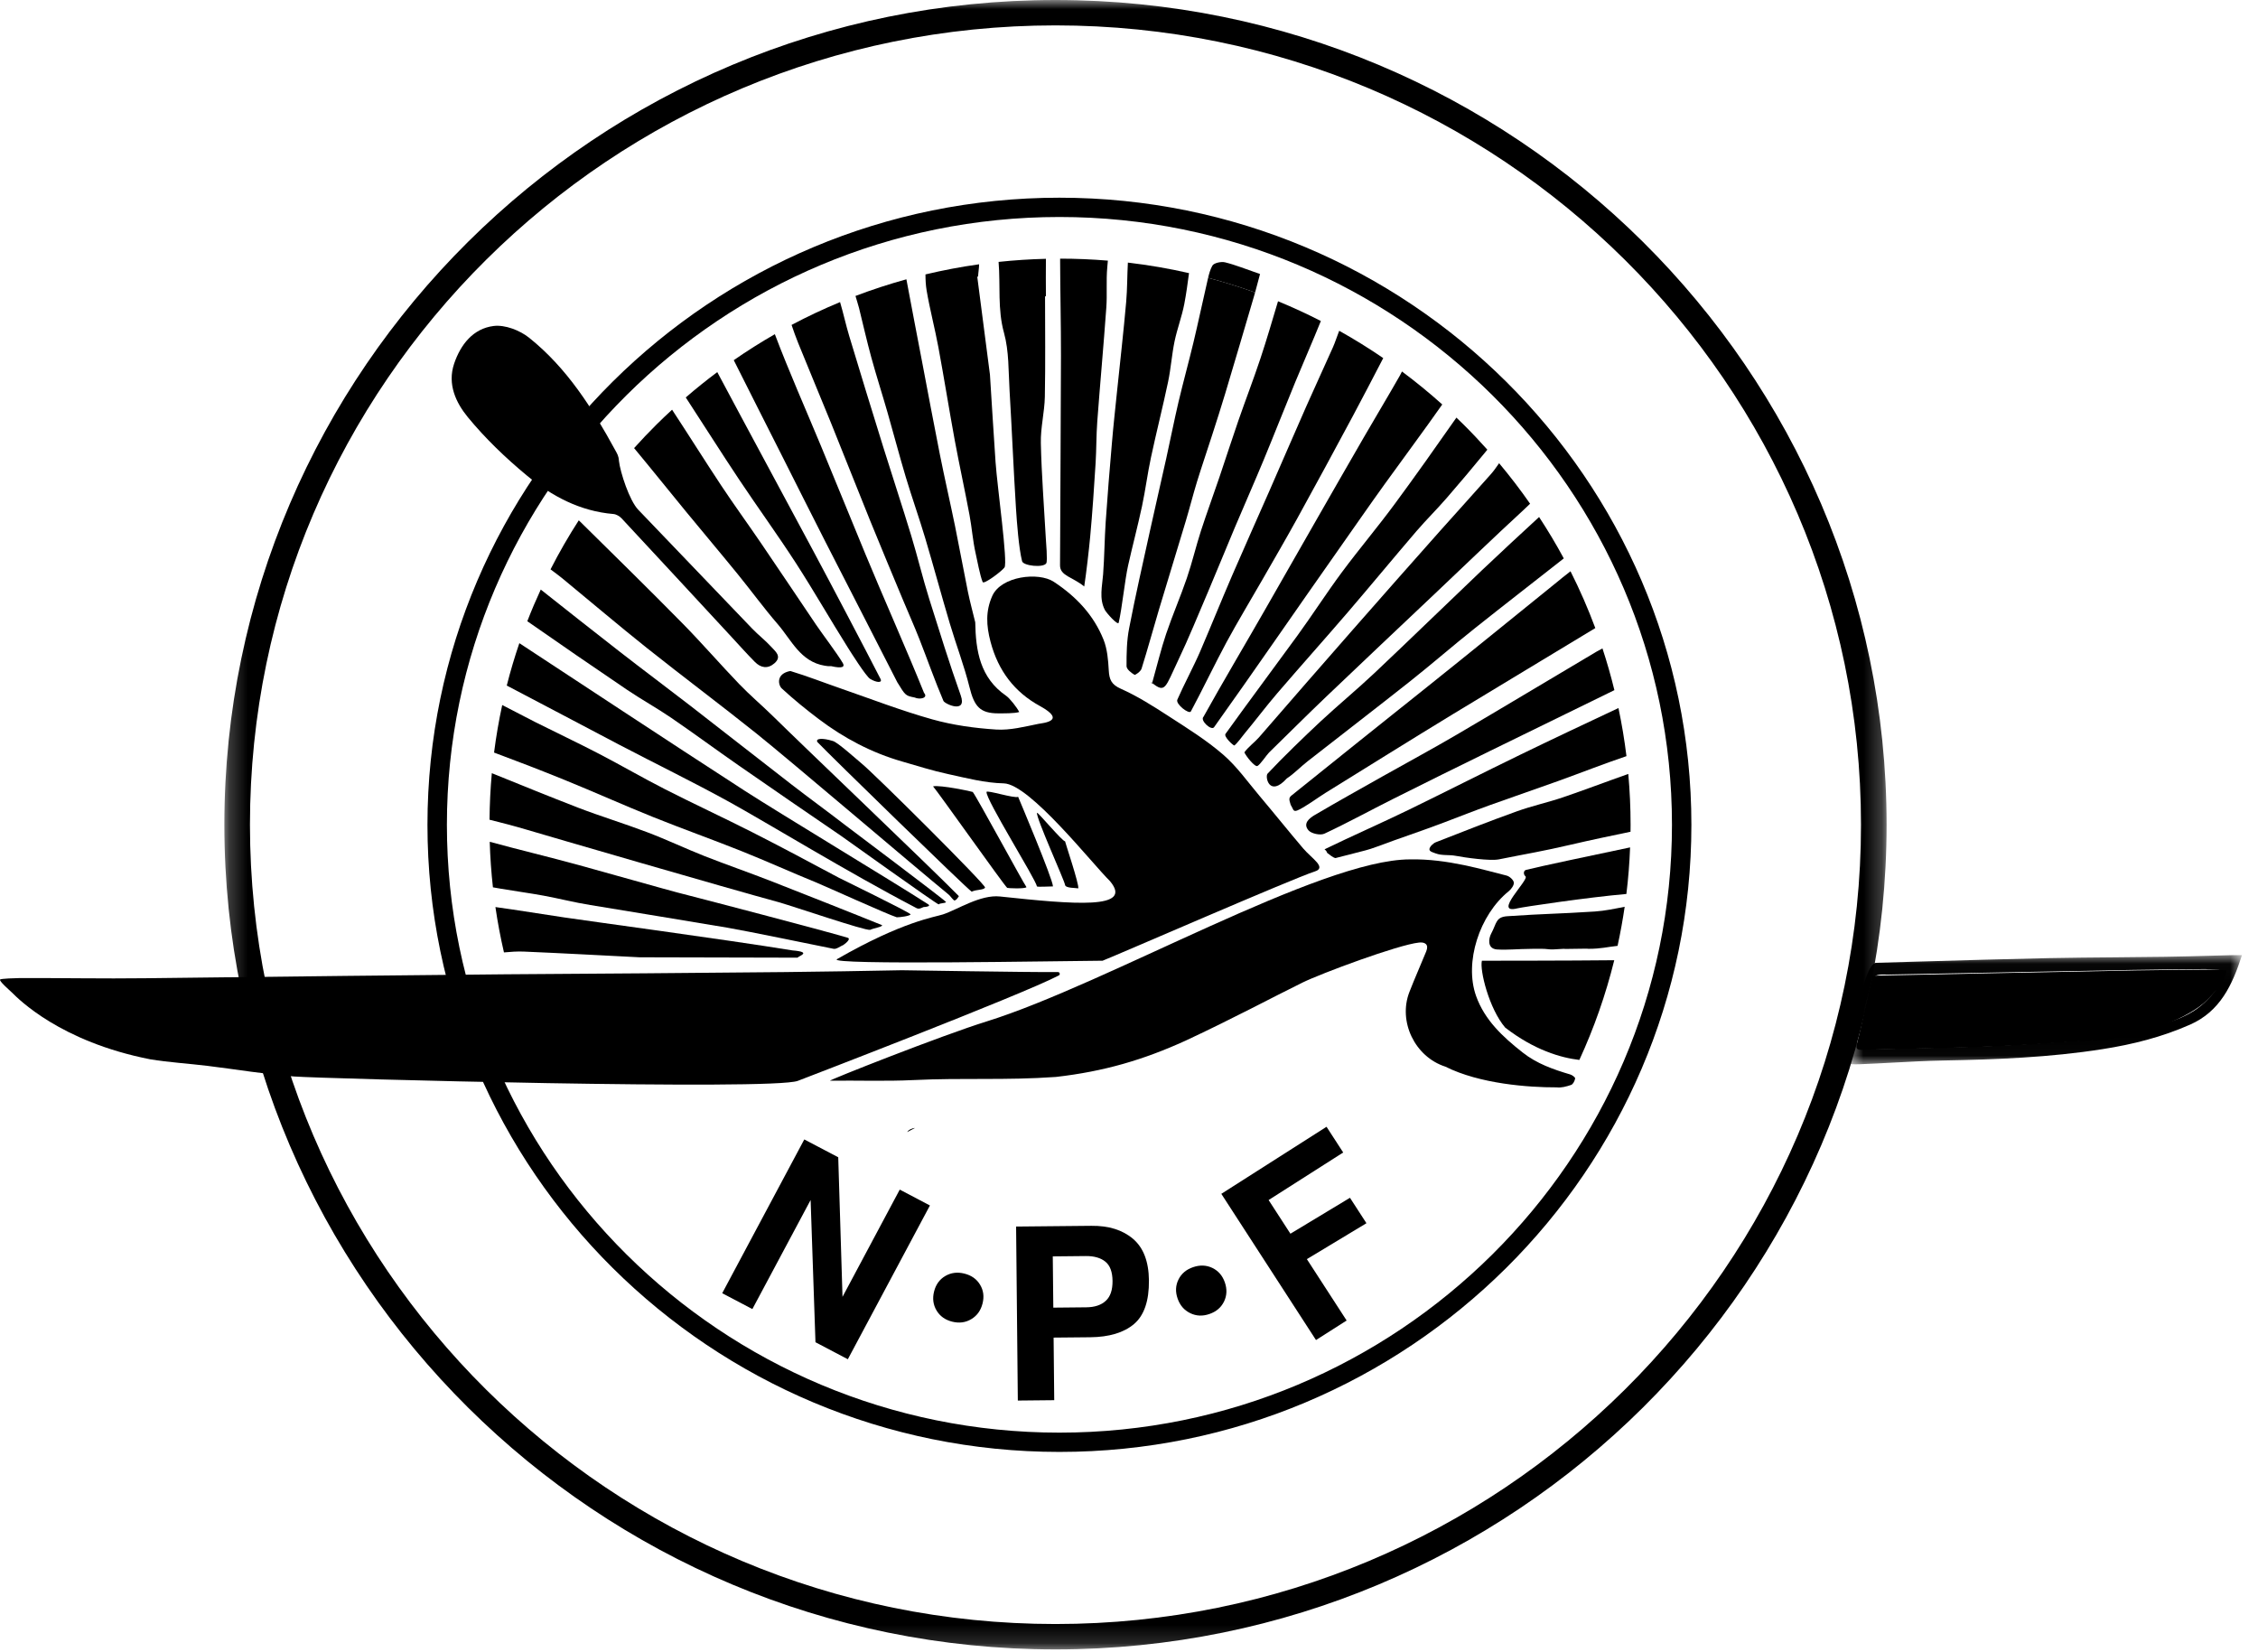 <svg width="123" height="90" viewBox="0 0 123 90" fill="none" xmlns="http://www.w3.org/2000/svg">
<path d="M45.593 52.247C49.175 50.186 50.918 49.958 51.364 49.81C52.159 49.547 53.407 48.719 54.471 48.833C58.513 49.264 61.777 49.557 60.461 47.993C59.498 47.05 56.086 42.702 54.678 42.671C53.657 42.65 52.638 42.381 51.632 42.162C50.792 41.981 49.971 41.719 49.144 41.481C47.481 41.004 45.977 40.209 44.604 39.172C43.907 38.645 43.226 38.093 42.586 37.501C42.393 37.322 42.254 36.7 43.051 36.55C43.978 36.83 44.879 37.185 45.794 37.501C47.453 38.076 49.095 38.711 50.785 39.185C51.907 39.5 53.094 39.664 54.264 39.739C55.021 39.788 55.803 39.584 56.56 39.431C56.773 39.386 58.164 39.288 56.642 38.455C55.271 37.704 54.377 36.545 53.959 34.964C53.721 34.065 53.685 33.284 54.053 32.459C54.537 31.379 56.576 31.145 57.403 31.691C58.633 32.502 59.571 33.501 60.111 34.838C60.319 35.356 60.366 35.954 60.398 36.522C60.427 37.009 60.534 37.285 61.05 37.515C61.957 37.919 62.81 38.46 63.647 39.003C64.666 39.662 65.71 40.312 66.623 41.1C67.379 41.753 67.969 42.594 68.618 43.364C69.416 44.309 70.189 45.277 70.991 46.219C71.457 46.766 72.297 47.257 71.613 47.473C70.468 47.835 60.915 51.997 60.063 52.331C57.833 52.344 45.008 52.584 45.593 52.247Z" fill="black"/>
<path d="M52.931 48.571C52.661 48.399 45.313 41.243 44.524 40.418C44.411 40.21 44.829 40.195 45.357 40.36C45.598 40.399 46.736 41.43 46.903 41.562C47.567 42.086 53.718 48.206 53.659 48.345C53.598 48.491 53.188 48.442 52.931 48.571Z" fill="black"/>
<path d="M57.358 48.284C57.137 48.287 56.493 48.322 56.486 48.284C56.408 47.871 53.697 43.555 53.739 43.14C53.752 43.017 55.263 43.508 55.46 43.403C55.513 43.53 57.354 47.885 57.358 48.284Z" fill="black"/>
<path d="M50.826 42.834C51.223 42.746 52.969 43.117 52.989 43.14C53.202 43.4 55.715 48.044 55.915 48.324C55.83 48.429 54.884 48.382 54.865 48.363C54.636 48.144 51.119 43.166 50.826 42.834Z" fill="black"/>
<mask id="mask0_2007_7447" style="mask-type:luminance" maskUnits="userSpaceOnUse" x="12" y="0" width="91" height="90">
<path fill-rule="evenodd" clip-rule="evenodd" d="M12.222 0H102.768V89.846H12.222V0Z" fill="white"/>
</mask>
<g mask="url(#mask0_2007_7447)">
<path fill-rule="evenodd" clip-rule="evenodd" d="M12.222 44.923C12.222 69.693 32.532 89.846 57.495 89.846C82.459 89.846 102.768 69.693 102.768 44.923C102.768 20.152 82.459 -3.05176e-05 57.495 -3.05176e-05C32.532 -3.05176e-05 12.222 20.152 12.222 44.923ZM13.616 44.923C13.616 20.915 33.301 1.383 57.495 1.383C81.69 1.383 101.374 20.915 101.374 44.923C101.374 68.93 81.69 88.463 57.495 88.463C33.301 88.463 13.616 68.93 13.616 44.923Z" fill="black"/>
</g>
<path d="M33.715 25.103C33.786 25.725 34.285 27.261 34.763 27.762C36.832 29.922 38.899 32.083 40.972 34.24C41.307 34.589 41.696 34.886 42.02 35.243C42.236 35.484 42.613 35.757 42.187 36.13C41.816 36.452 41.442 36.379 41.122 36.058C40.689 35.621 40.278 35.159 39.86 34.708C37.862 32.55 35.865 30.388 33.86 28.235C33.751 28.117 33.569 28.012 33.413 27.999C31.588 27.846 30.043 27.018 28.689 25.894C27.534 24.936 26.434 23.88 25.485 22.726C24.839 21.939 24.361 20.934 24.736 19.815C25.091 18.762 25.776 17.897 26.889 17.757C27.507 17.68 28.319 17.993 28.825 18.399C30.88 20.044 32.266 22.232 33.507 24.509C33.617 24.712 33.7 24.825 33.715 25.103Z" fill="black"/>
<path d="M49.42 61.664C49.482 61.543 49.696 61.449 49.846 61.44L49.42 61.664Z" fill="black"/>
<mask id="mask1_2007_7447" style="mask-type:luminance" maskUnits="userSpaceOnUse" x="100" y="52" width="23" height="6">
<path fill-rule="evenodd" clip-rule="evenodd" d="M100.641 52.027H122.125V57.975H100.641V52.027Z" fill="white"/>
</mask>
<g mask="url(#mask1_2007_7447)">
<path fill-rule="evenodd" clip-rule="evenodd" d="M104.361 52.383C103.605 52.405 102.876 52.426 102.198 52.446C101.42 52.446 100.641 57.939 100.641 57.939C100.815 57.969 100.937 57.983 101.334 57.969C101.931 57.946 102.528 57.914 103.125 57.882C104.03 57.833 104.936 57.784 105.842 57.767C108.75 57.716 111.641 57.601 114.528 57.149C116.196 56.888 117.776 56.487 119.302 55.812C120.935 55.09 121.602 53.661 122.126 52.028C122.035 52.028 121.956 52.028 121.886 52.028C121.766 52.027 121.671 52.027 121.576 52.028C121.2 52.038 120.824 52.048 120.448 52.059C119.609 52.082 118.771 52.106 117.933 52.117C117.021 52.131 116.11 52.139 115.199 52.146C113.996 52.156 112.793 52.166 111.591 52.19C109.436 52.235 106.763 52.313 104.361 52.383ZM120.644 52.817C120.728 52.824 120.811 52.832 120.894 52.837C121.095 53.558 120.688 53.987 120.305 54.39C120.283 54.414 120.261 54.437 120.239 54.46C119.388 55.363 118.236 55.677 117.094 55.988C117.009 56.011 116.925 56.034 116.841 56.057C116.359 56.19 115.87 56.295 115.381 56.4C115.172 56.445 114.963 56.49 114.755 56.537C114.725 56.544 114.695 56.552 114.665 56.56C114.607 56.576 114.55 56.592 114.492 56.596C113.918 56.635 113.344 56.676 112.77 56.717C111.407 56.814 110.044 56.911 108.679 56.97C107.217 57.034 105.754 57.066 104.291 57.098C103.553 57.114 102.815 57.13 102.077 57.15C101.448 57.167 100.997 56.98 101.129 56.478C101.263 55.962 101.418 55.413 101.573 54.865C101.713 54.371 101.853 53.879 101.975 53.415C102.065 53.07 102.396 53.078 102.694 53.085C102.749 53.086 102.804 53.087 102.855 53.086C103.965 53.065 105.075 53.044 106.185 53.022C109.503 52.959 112.822 52.895 116.14 52.833C117.463 52.81 118.788 52.797 120.112 52.788C120.29 52.786 120.468 52.802 120.644 52.817Z" fill="black"/>
</g>
<path d="M57.676 53.134C57.768 53.086 57.732 52.949 57.629 52.95C56.007 52.965 49.248 52.848 49.123 52.85C47.01 52.888 44.898 52.931 42.785 52.95C37.702 52.998 32.618 53.041 27.535 53.071C25.786 53.082 12.708 53.221 7.917 53.286C5.623 53.316 3.326 53.267 1.032 53.278C0.845 53.278 0.072 53.305 0.009 53.353C-0.083 53.422 0.536 53.952 0.653 54.068C1.001 54.411 3.277 56.739 8.184 57.702C9.218 57.871 10.27 57.933 11.311 58.06C12.884 58.252 14.451 58.519 16.027 58.638C17.566 58.755 42.096 59.407 43.462 58.875C43.462 58.875 55.631 54.206 57.676 53.134Z" fill="black"/>
<path d="M43.812 62.067L45.661 63.038L45.894 70.641L49.012 64.799L50.656 65.664L46.184 74.04L44.421 73.113L44.157 65.365L40.984 71.307L39.341 70.443L43.812 62.067Z" fill="black"/>
<path d="M53.521 71.006C53.425 71.386 53.222 71.668 52.91 71.855C52.598 72.042 52.251 72.089 51.869 71.993C51.488 71.898 51.202 71.695 51.017 71.384C50.832 71.075 50.786 70.728 50.882 70.349C50.978 69.97 51.181 69.689 51.492 69.506C51.803 69.323 52.15 69.279 52.531 69.374C52.914 69.469 53.199 69.669 53.385 69.977C53.572 70.284 53.618 70.627 53.521 71.006Z" fill="black"/>
<path fill-rule="evenodd" clip-rule="evenodd" d="M59.382 72.842C60.42 72.832 61.217 72.592 61.771 72.124C62.324 71.656 62.596 70.862 62.586 69.743C62.575 68.718 62.286 67.964 61.719 67.481C61.152 66.998 60.395 66.761 59.45 66.772L55.35 66.812L55.444 76.29L57.427 76.27L57.393 72.861L59.382 72.842ZM59.147 68.419C59.603 68.415 59.958 68.518 60.213 68.725C60.468 68.931 60.598 69.283 60.603 69.775C60.607 70.268 60.485 70.63 60.233 70.859C59.984 71.09 59.63 71.206 59.176 71.211L57.377 71.229L57.348 68.437L59.147 68.419Z" fill="black"/>
<path d="M66.72 69.851C66.848 70.221 66.835 70.568 66.678 70.894C66.519 71.22 66.255 71.447 65.882 71.575C65.51 71.704 65.162 71.689 64.834 71.529C64.506 71.37 64.278 71.107 64.149 70.737C64.019 70.367 64.035 70.022 64.194 69.7C64.352 69.377 64.617 69.152 64.99 69.025C65.362 68.897 65.712 68.91 66.037 69.064C66.362 69.22 66.591 69.482 66.72 69.851Z" fill="black"/>
<path d="M66.529 65.03L72.26 61.377L73.168 62.778L69.105 65.368L70.293 67.202L73.537 65.245L74.434 66.63L71.189 68.587L73.355 71.93L71.686 72.994L66.529 65.03Z" fill="black"/>
<path d="M82.069 47.694C82.229 47.734 82.444 47.927 82.462 48.07C82.481 48.216 82.326 48.432 82.186 48.545C80.589 49.833 79.755 52.416 80.405 54.248C80.873 55.565 81.861 56.479 82.938 57.327C83.715 57.942 84.611 58.254 85.537 58.528C85.644 58.56 85.813 58.686 85.803 58.745C85.782 58.875 85.69 59.061 85.583 59.098C85.333 59.184 85.049 59.262 84.793 59.23C83.259 59.236 80.599 59.038 78.734 58.102C77.07 57.568 76.148 55.641 76.775 54.034C77.064 53.29 77.391 52.56 77.692 51.82C77.844 51.446 77.626 51.307 77.301 51.342C76.153 51.461 71.942 53.034 70.957 53.519C69.272 54.348 67.182 55.474 64.58 56.687C62.286 57.731 60.143 58.364 57.514 58.663C54.748 58.858 52.525 58.701 49.754 58.833C48.25 58.906 46.722 58.848 45.217 58.867C45.059 58.869 51.296 56.399 53.739 55.641C60.266 53.611 71.908 46.811 76.811 46.812C78.843 46.77 80.811 47.383 82.069 47.694Z" fill="black"/>
<path d="M58.737 48.39C58.615 48.36 58.039 48.39 58.016 48.2C57.986 47.962 56.408 44.497 56.49 44.274C56.514 44.207 57.892 45.855 58.016 45.825C58.026 45.903 58.79 48.17 58.737 48.39Z" fill="black"/>
<path d="M121.281 52.864C121.016 52.847 120.745 52.812 120.473 52.814C119.105 52.823 117.737 52.836 116.368 52.859C111.794 52.942 102.01 53.149 102.01 53.149C101.744 54.13 101.44 55.767 101.175 56.748C101.04 57.251 101.19 57.195 101.838 57.177C104.112 57.117 106.388 57.093 108.66 56.998C110.665 56.913 112.665 56.752 114.666 56.623C116.751 56.422 119.294 55.431 120.239 54.461C120.652 54.036 121.183 53.551 121.281 52.864Z" fill="black"/>
<path fill-rule="evenodd" clip-rule="evenodd" d="M23.285 44.929C23.285 63.765 38.727 79.088 57.71 79.088C76.693 79.088 92.135 63.765 92.135 44.929C92.135 26.093 76.693 10.769 57.71 10.769C38.727 10.769 23.285 26.093 23.285 44.929ZM24.344 44.929C24.344 26.673 39.311 11.82 57.71 11.82C76.109 11.82 91.077 26.673 91.077 44.929C91.077 63.186 76.109 78.038 57.71 78.038C39.311 78.038 24.344 63.186 24.344 44.929Z" fill="black"/>
<path d="M77.776 37.388C75.385 39.292 72.742 41.411 70.359 43.327C70.178 43.472 70.23 43.571 70.309 43.845C70.448 44.057 70.43 44.242 70.667 44.147C71.048 43.996 71.842 43.411 72.195 43.194C74.509 41.762 76.815 40.319 79.139 38.904C81.721 37.332 84.318 35.782 86.901 34.212C86.508 33.157 86.059 32.124 85.55 31.118C85.259 31.336 84.981 31.572 84.698 31.801C82.39 33.663 80.093 35.538 77.776 37.388Z" fill="black"/>
<path d="M47.463 19.471C47.74 20.48 48.061 21.477 48.35 22.482C48.685 23.645 48.99 24.819 49.338 25.979C49.673 27.095 50.065 28.196 50.399 29.313C50.86 30.857 51.278 32.415 51.738 33.96C52.083 35.122 52.521 36.262 52.813 37.436C53.073 38.486 53.385 38.862 54.399 38.858C54.661 38.856 55.259 38.867 55.521 38.785C55.399 38.539 55.003 38.034 54.804 37.898C53.385 36.922 53.152 35.452 53.124 33.897C52.991 33.347 52.842 32.801 52.727 32.247C52.486 31.059 52.27 29.866 52.028 28.677C51.759 27.366 51.458 26.061 51.196 24.748C50.86 23.062 50.547 21.37 50.224 19.681C49.94 18.192 49.651 16.704 49.374 15.214C48.434 15.473 47.509 15.776 46.601 16.121C46.66 16.339 46.739 16.557 46.793 16.775C47.015 17.675 47.219 18.578 47.463 19.471Z" fill="black"/>
<path d="M60.85 21.305C60.754 22.245 60.649 23.185 60.57 24.128C60.446 25.557 60.328 26.989 60.231 28.421C60.166 29.375 60.162 30.333 60.09 31.287C60.041 31.939 59.864 32.597 60.183 33.22C60.269 33.388 60.898 34.092 60.939 33.919C61.118 33.144 61.276 31.59 61.449 30.813C61.691 29.731 61.977 28.658 62.209 27.574C62.397 26.691 62.508 25.794 62.698 24.913C62.991 23.54 63.339 22.178 63.628 20.805C63.782 20.077 63.83 19.329 63.981 18.599C64.123 17.914 64.378 17.251 64.511 16.564C64.617 16.012 64.693 15.452 64.769 14.877C63.676 14.627 62.564 14.436 61.439 14.304C61.399 15.018 61.409 15.736 61.346 16.447C61.203 18.069 61.018 19.686 60.85 21.305Z" fill="black"/>
<path d="M45.271 23.048C45.986 24.815 46.681 26.589 47.397 28.355C47.987 29.809 48.596 31.255 49.198 32.704C49.492 33.41 49.806 34.11 50.086 34.822C50.525 35.94 50.92 37.074 51.392 38.179C51.465 38.351 52.7 38.904 52.331 37.87C51.708 36.119 51.174 34.388 50.622 32.639C50.261 31.492 49.985 30.319 49.634 29.169C49.148 27.568 48.621 25.982 48.124 24.386C47.494 22.362 46.871 20.335 46.26 18.305C46.076 17.693 45.942 17.066 45.761 16.455C44.862 16.828 43.98 17.242 43.119 17.699C43.231 18.03 43.347 18.358 43.478 18.682C44.066 20.14 44.68 21.591 45.271 23.048Z" fill="black"/>
<path d="M65.011 18.652C64.751 19.735 64.454 20.808 64.198 21.891C63.958 22.911 63.757 23.941 63.53 24.965C63.241 26.27 62.938 27.569 62.651 28.875C62.26 30.656 61.853 32.434 61.507 34.225C61.375 34.897 61.364 35.6 61.366 36.289C61.367 36.451 61.616 36.65 61.796 36.755C61.847 36.785 62.14 36.571 62.184 36.424C62.517 35.365 62.807 34.292 63.125 33.228C63.61 31.609 64.109 29.995 64.595 28.375C64.808 27.663 64.989 26.942 65.207 26.232C65.47 25.381 65.76 24.538 66.032 23.69C66.274 22.938 66.516 22.186 66.743 21.43C67.262 19.695 67.776 17.959 68.285 16.222C68.314 16.125 68.341 16.028 68.369 15.931C67.529 15.628 66.675 15.363 65.809 15.133C65.773 15.288 65.741 15.444 65.705 15.596C65.469 16.613 65.255 17.637 65.011 18.652Z" fill="black"/>
<path d="M71.161 22.127C70.483 23.663 69.82 25.206 69.146 26.743C68.478 28.266 67.795 29.782 67.135 31.309C66.538 32.694 65.974 34.091 65.38 35.477C65.053 36.242 64.462 37.351 64.133 38.112C64.029 38.357 64.776 38.927 64.871 38.751C65.431 37.714 66.252 36.017 66.812 34.982C67.434 33.834 68.112 32.717 68.761 31.584C69.404 30.464 70.054 29.349 70.677 28.219C71.697 26.367 72.705 24.51 73.702 22.647C74.252 21.62 74.788 20.584 75.349 19.506C74.57 18.972 73.77 18.476 72.95 18.018C72.83 18.318 72.737 18.631 72.605 18.926C72.13 19.995 71.634 21.057 71.161 22.127Z" fill="black"/>
<path d="M35.245 35.303C37.215 36.871 39.236 38.379 41.203 39.953C43.047 41.429 49.811 47.202 51.639 48.698C51.794 48.824 51.779 48.867 51.968 49.045C52.087 49.081 52.233 48.814 52.233 48.814C50.59 47.145 43.792 40.675 42.124 39.029C41.515 38.43 40.86 37.879 40.27 37.265C39.218 36.172 38.227 35.021 37.163 33.941C35.326 32.076 33.455 30.241 31.589 28.401C31.569 28.381 31.549 28.362 31.527 28.344C30.969 29.209 30.455 30.1 29.989 31.014C30.205 31.177 30.426 31.335 30.635 31.507C32.172 32.77 33.688 34.063 35.245 35.303Z" fill="black"/>
<path d="M74.31 23.791C73.457 25.264 72.612 26.741 71.766 28.217C70.814 29.878 69.863 31.54 68.915 33.203C67.909 34.965 66.541 37.266 65.56 39.041C65.35 39.239 65.986 39.819 66.134 39.612C68.234 36.672 70.77 32.98 72.85 30.028C73.706 28.812 74.55 27.591 75.418 26.384C76.463 24.931 77.536 23.496 78.564 22.032C77.857 21.397 77.124 20.798 76.37 20.236C76.335 20.309 76.3 20.38 76.261 20.448C75.623 21.57 74.956 22.673 74.31 23.791Z" fill="black"/>
<path d="M67.457 22.914C67.103 23.935 66.774 24.965 66.427 25.989C66.094 26.971 65.734 27.946 65.414 28.932C65.141 29.781 64.938 30.651 64.65 31.494C64.301 32.514 63.868 33.508 63.522 34.531C63.241 35.364 63.038 36.223 62.762 37.201C63.484 37.792 63.484 37.426 64.165 35.999C64.759 34.753 65.275 33.474 65.818 32.207C66.309 31.055 66.774 29.893 67.262 28.741C67.782 27.511 68.324 26.287 68.836 25.054C69.421 23.643 69.976 22.22 70.558 20.81C71.017 19.699 71.502 18.599 71.952 17.485C71.189 17.095 70.411 16.736 69.618 16.41C69.306 17.451 69.004 18.493 68.661 19.523C68.283 20.661 67.85 21.781 67.457 22.914Z" fill="black"/>
<path d="M62.782 37.216C62.54 37.016 62.907 37.393 62.782 37.216V37.216Z" fill="black"/>
<path d="M44.987 29.561C46.28 32.096 47.587 34.624 48.876 37.159C49.325 37.895 49.325 37.895 49.827 37.995C50.108 38.125 50.581 38.02 50.334 37.74C49.445 35.525 48.046 32.377 47.136 30.17C46.328 28.211 45.529 26.247 44.719 24.289C43.878 22.262 42.984 20.255 42.208 18.204C41.444 18.643 40.697 19.114 39.97 19.619C40.832 21.339 41.703 23.056 42.571 24.775C43.377 26.369 44.174 27.97 44.987 29.561Z" fill="black"/>
<path d="M51.117 18.918C51.43 20.605 51.699 22.301 52.009 23.988C52.261 25.347 52.559 26.698 52.813 28.058C52.943 28.75 52.99 29.461 53.147 30.146C53.23 30.506 53.374 31.319 53.528 31.705C53.587 31.852 54.555 31.13 54.717 30.912C54.909 30.654 54.328 26.55 54.231 25.175C54.12 23.584 54.028 21.993 53.925 20.4C53.922 20.356 53.912 20.312 53.907 20.267C53.682 18.536 53.459 16.804 53.234 15.072C53.249 15.07 53.264 15.069 53.279 15.066C53.289 14.845 53.332 14.615 53.335 14.396C52.349 14.534 51.374 14.719 50.413 14.948C50.414 15.24 50.428 15.532 50.475 15.816C50.651 16.857 50.925 17.881 51.117 18.918Z" fill="black"/>
<path d="M57.794 19.383C57.787 22.995 57.757 27.182 57.743 30.794C57.74 31.369 58.421 31.423 59.061 31.947C59.18 31.167 59.314 29.99 59.384 29.25C59.509 27.91 59.596 26.568 59.681 25.226C59.728 24.471 59.715 23.712 59.772 22.959C59.926 20.89 60.116 18.827 60.264 16.758C60.318 16.026 60.249 15.283 60.317 14.553C60.33 14.422 60.34 14.306 60.349 14.197C59.489 14.126 58.621 14.089 57.749 14.089C57.749 14.114 57.748 14.137 57.748 14.164C57.753 15.905 57.797 17.645 57.794 19.383Z" fill="black"/>
<path d="M78.444 28.92C76.864 30.699 75.289 32.48 73.72 34.269C71.998 36.231 70.285 38.198 68.575 40.171C68.375 40.403 67.971 40.712 67.785 40.981C67.861 41.173 68.356 41.798 68.498 41.724C68.652 41.645 69 41.118 69.128 40.992C70.168 39.977 71.195 38.948 72.247 37.945C74.214 36.067 76.194 34.203 78.168 32.334C79.767 30.821 81.35 29.291 82.97 27.799C83.114 27.666 83.24 27.548 83.349 27.439C82.823 26.682 82.259 25.946 81.661 25.232C81.519 25.432 81.382 25.638 81.221 25.819C80.303 26.86 79.365 27.883 78.444 28.92Z" fill="black"/>
<path d="M74.87 36.663C73.909 37.569 72.887 38.41 71.922 39.309C71.063 40.113 69.85 41.282 69.048 42.142C68.897 42.304 69.141 43.454 70.097 42.403C70.503 42.135 70.842 41.772 71.227 41.471C73.086 40.015 74.961 38.578 76.812 37.111C78.006 36.166 79.153 35.164 80.344 34.218C81.948 32.941 83.573 31.686 85.184 30.417C84.77 29.648 84.32 28.897 83.839 28.163C82.79 29.131 81.739 30.098 80.705 31.082C78.755 32.938 76.827 34.817 74.87 36.663Z" fill="black"/>
<path d="M40.176 31.263C40.914 32.168 41.602 33.117 42.365 33.999C43.114 34.865 43.6 36.046 44.931 36.263C45.156 36.299 45.043 36.279 45.273 36.286C45.91 36.432 46.027 36.318 45.91 36.119C45.599 35.589 44.8 34.542 44.454 34.03C43.454 32.55 42.464 31.067 41.459 29.592C40.74 28.536 39.986 27.502 39.28 26.437C38.377 25.072 37.509 23.684 36.61 22.317C36.325 22.58 36.042 22.846 35.765 23.122C35.343 23.54 34.936 23.971 34.541 24.409C35.489 25.549 36.415 26.707 37.356 27.853C38.292 28.993 39.244 30.118 40.176 31.263Z" fill="black"/>
<path d="M35.56 44.499C37.162 45.144 38.791 45.721 40.395 46.363C41.757 46.907 43.095 47.514 44.453 48.067C44.919 48.255 48.367 49.82 48.85 49.966C49.043 49.966 49.558 49.899 49.606 49.806C49.489 49.661 45.838 47.889 45.687 47.808C44.114 46.966 42.54 46.125 40.949 45.318C39.385 44.525 37.792 43.789 36.23 42.993C35.015 42.374 33.833 41.685 32.621 41.056C31.483 40.465 30.325 39.919 29.179 39.344C28.569 39.038 27.968 38.712 27.357 38.404C27.173 39.258 27.024 40.12 26.913 40.993C28.202 41.473 29.485 41.967 30.757 42.485C32.366 43.138 33.949 43.851 35.56 44.499Z" fill="black"/>
<path d="M42.412 49.142C43.303 49.397 47.114 50.703 47.397 50.65C47.627 50.547 48.051 50.496 48.054 50.398C46.773 49.875 43.352 48.522 42.063 48.019C40.84 47.54 39.599 47.112 38.376 46.632C37.331 46.219 36.314 45.734 35.264 45.336C34.012 44.86 32.727 44.471 31.477 43.99C29.931 43.392 28.393 42.765 26.791 42.116C26.715 42.954 26.674 43.8 26.666 44.651C27.333 44.816 27.999 44.99 28.659 45.185C29.838 45.535 39.635 48.39 42.412 49.142Z" fill="black"/>
<path d="M73.082 31.19C72.25 32.313 71.495 33.493 70.673 34.623C69.455 36.297 67.963 38.295 66.756 39.977C66.653 40.121 67.155 40.595 67.239 40.609C67.402 40.481 67.657 40.127 67.785 39.97C68.39 39.243 68.958 38.483 69.573 37.766C70.842 36.288 72.143 34.835 73.412 33.359C74.668 31.895 75.895 30.407 77.15 28.943C77.686 28.32 78.273 27.742 78.811 27.121C79.517 26.31 80.208 25.484 80.891 24.653C80.936 24.597 80.979 24.544 81.02 24.494C80.602 24.026 80.17 23.568 79.72 23.121C79.593 22.995 79.464 22.872 79.335 22.748C78.221 24.34 77.101 25.927 75.947 27.49C75.02 28.744 74.011 29.938 73.082 31.19Z" fill="black"/>
<path d="M54.994 21.274C55.122 23.416 55.209 25.562 55.344 27.704C55.393 28.452 55.493 29.845 55.676 30.57C55.741 30.825 56.846 30.941 56.995 30.68C57.072 30.544 56.978 29.503 56.969 29.325C56.874 27.596 56.736 25.867 56.698 24.136C56.679 23.296 56.899 22.453 56.916 21.61C56.951 19.787 56.927 17.963 56.927 16.14H56.974C56.974 15.458 56.963 14.778 56.974 14.098C56.108 14.118 55.249 14.176 54.396 14.266C54.503 15.549 54.332 16.842 54.692 18.134C54.968 19.132 54.93 20.222 54.994 21.274Z" fill="black"/>
<path d="M39.718 43.678C41.712 44.776 46.238 47.542 49.814 49.408C49.992 49.51 50.042 49.537 50.314 49.408C50.472 49.408 50.708 49.354 50.57 49.264C48.741 48.082 42.404 44.262 40.575 43.079C38.353 41.643 36.142 40.192 33.932 38.742C32.049 37.508 30.17 36.271 28.29 35.034C28.032 35.793 27.802 36.563 27.605 37.343C29.659 38.414 31.704 39.505 33.756 40.579C35.741 41.617 37.758 42.599 39.718 43.678Z" fill="black"/>
<path d="M79.375 40.005C78.035 40.792 76.664 41.527 75.311 42.291C74.082 42.983 72.848 43.673 71.631 44.387C71.327 44.565 70.955 44.855 71.277 45.229C71.435 45.41 71.921 45.515 72.143 45.412C73.415 44.818 74.648 44.139 75.904 43.51C77.65 42.634 79.403 41.769 81.157 40.91C83.418 39.802 85.682 38.702 87.941 37.593C87.754 36.826 87.537 36.067 87.291 35.32C87.185 35.375 87.079 35.431 86.977 35.491C84.441 36.992 81.917 38.514 79.375 40.005Z" fill="black"/>
<path d="M76.726 44.116C75.38 44.772 73.569 45.573 72.221 46.23C72.067 46.305 72.221 46.23 72.295 46.458C72.432 46.554 72.595 46.709 72.746 46.741L73.788 46.474C74.255 46.349 74.504 46.306 74.957 46.137C76.252 45.651 77.371 45.291 78.663 44.8C79.493 44.485 80.32 44.159 81.155 43.858C82.396 43.411 83.645 42.987 84.885 42.541C86.124 42.094 87.35 41.61 88.598 41.188C88.491 40.305 88.344 39.431 88.162 38.568C86.369 39.411 84.575 40.255 82.793 41.121C80.764 42.106 78.753 43.128 76.726 44.116Z" fill="black"/>
<path d="M29.612 48.788C30.462 48.944 31.299 49.162 32.152 49.297C33.096 49.445 38.766 50.391 39.637 50.535C40.518 50.681 44.651 51.53 45.408 51.683C45.565 51.714 45.762 51.548 45.943 51.473C46.153 51.328 46.34 51.128 46.178 51.081C44.844 50.681 38.158 48.936 36.897 48.615C36.355 48.476 32.781 47.465 31.529 47.122C29.917 46.68 28.29 46.294 26.677 45.854C26.702 46.687 26.76 47.514 26.851 48.334L27.309 48.414C28.076 48.546 28.848 48.647 29.612 48.788Z" fill="black"/>
<path d="M85.131 43.434C84.307 43.714 83.449 43.898 82.632 44.193C81.149 44.725 79.683 45.301 78.216 45.877C78.064 45.937 77.871 46.124 77.866 46.258C77.861 46.386 78.054 46.429 78.202 46.485C78.552 46.619 78.926 46.547 79.296 46.618C79.813 46.717 81.163 46.907 81.648 46.811C83.244 46.49 84.012 46.374 85.598 46.004C86.663 45.755 87.734 45.533 88.819 45.306C88.821 45.18 88.823 45.054 88.823 44.929C88.823 43.999 88.78 43.075 88.698 42.159C88.685 42.164 88.671 42.167 88.659 42.172C87.48 42.585 86.314 43.033 85.131 43.434Z" fill="black"/>
<path d="M36.567 39.103C37.806 39.952 39.016 40.845 40.25 41.703C42.099 42.988 43.958 44.263 45.82 45.534C45.97 45.637 50.951 49.206 51.133 49.264C51.182 49.188 51.486 49.212 51.536 49.136C51.372 48.949 46.21 45.076 46.017 44.926C45.052 44.182 44.066 43.465 43.101 42.72C41.261 41.298 39.435 39.86 37.595 38.435C36.319 37.448 35.025 36.485 33.752 35.494C32.315 34.374 30.884 33.246 29.457 32.114C29.195 32.681 28.949 33.256 28.724 33.839C30.526 35.097 32.339 36.342 34.158 37.574C34.946 38.106 35.782 38.567 36.567 39.103Z" fill="black"/>
<path d="M40.261 26.12C41.282 27.652 42.367 29.144 43.367 30.69C44.343 32.203 45.235 33.767 46.195 35.29C46.32 35.488 47.173 36.846 47.401 36.981C47.769 37.2 48.077 37.2 47.964 36.981C47.133 35.358 45.178 31.643 44.316 30.037C42.984 27.561 41.653 25.084 40.322 22.606C39.911 21.84 39.5 21.071 39.072 20.269C38.486 20.707 37.913 21.167 37.355 21.65C37.381 21.689 37.406 21.728 37.434 21.77C38.38 23.218 39.302 24.681 40.261 26.12Z" fill="black"/>
<path d="M28.53 51.834C30.635 51.923 32.738 52.039 34.841 52.145L43.45 52.166C43.458 52.086 44.3 51.862 43.16 51.769C39.471 51.168 31.841 50.143 30.745 49.975C29.796 49.829 28.846 49.681 27.896 49.539C27.593 49.494 27.29 49.451 26.987 49.409C27.108 50.241 27.264 51.065 27.452 51.879C27.812 51.847 28.172 51.819 28.53 51.834Z" fill="black"/>
<path d="M82.115 49.907C81.468 49.95 81.535 50.286 81.23 50.854C81.087 51.12 81.003 51.669 81.535 51.718C82.177 51.756 82.491 51.693 83.58 51.682C84.737 51.669 84.027 51.767 85.183 51.683C85.185 51.705 86.519 51.66 86.522 51.683C87.222 51.683 87.524 51.585 88.114 51.522C88.267 50.818 88.396 50.109 88.501 49.393C87.962 49.499 87.424 49.615 86.877 49.651C84.776 49.786 84.217 49.764 82.115 49.907Z" fill="black"/>
<path d="M83.127 47.385C82.981 47.423 82.975 47.637 83.098 47.734C83.32 47.912 81.275 49.821 82.654 49.479C82.943 49.407 86.495 48.877 88.594 48.696C88.697 47.858 88.764 47.012 88.796 46.159C86.892 46.559 83.785 47.214 83.127 47.385Z" fill="black"/>
<path d="M81.994 55.976C83.581 57.2 85.019 57.617 86.032 57.736C86.835 55.992 87.471 54.176 87.933 52.305C85.538 52.332 80.723 52.332 80.723 52.332C80.595 52.834 81.108 54.938 81.994 55.976Z" fill="black"/>
<path d="M68.638 14.926C67.861 14.659 67.307 14.431 66.731 14.289C66.519 14.238 66.126 14.322 66.042 14.47C65.929 14.671 65.864 14.9 65.809 15.133C66.674 15.363 67.529 15.629 68.369 15.931C68.465 15.584 68.552 15.242 68.638 14.926Z" fill="black"/>
</svg>
